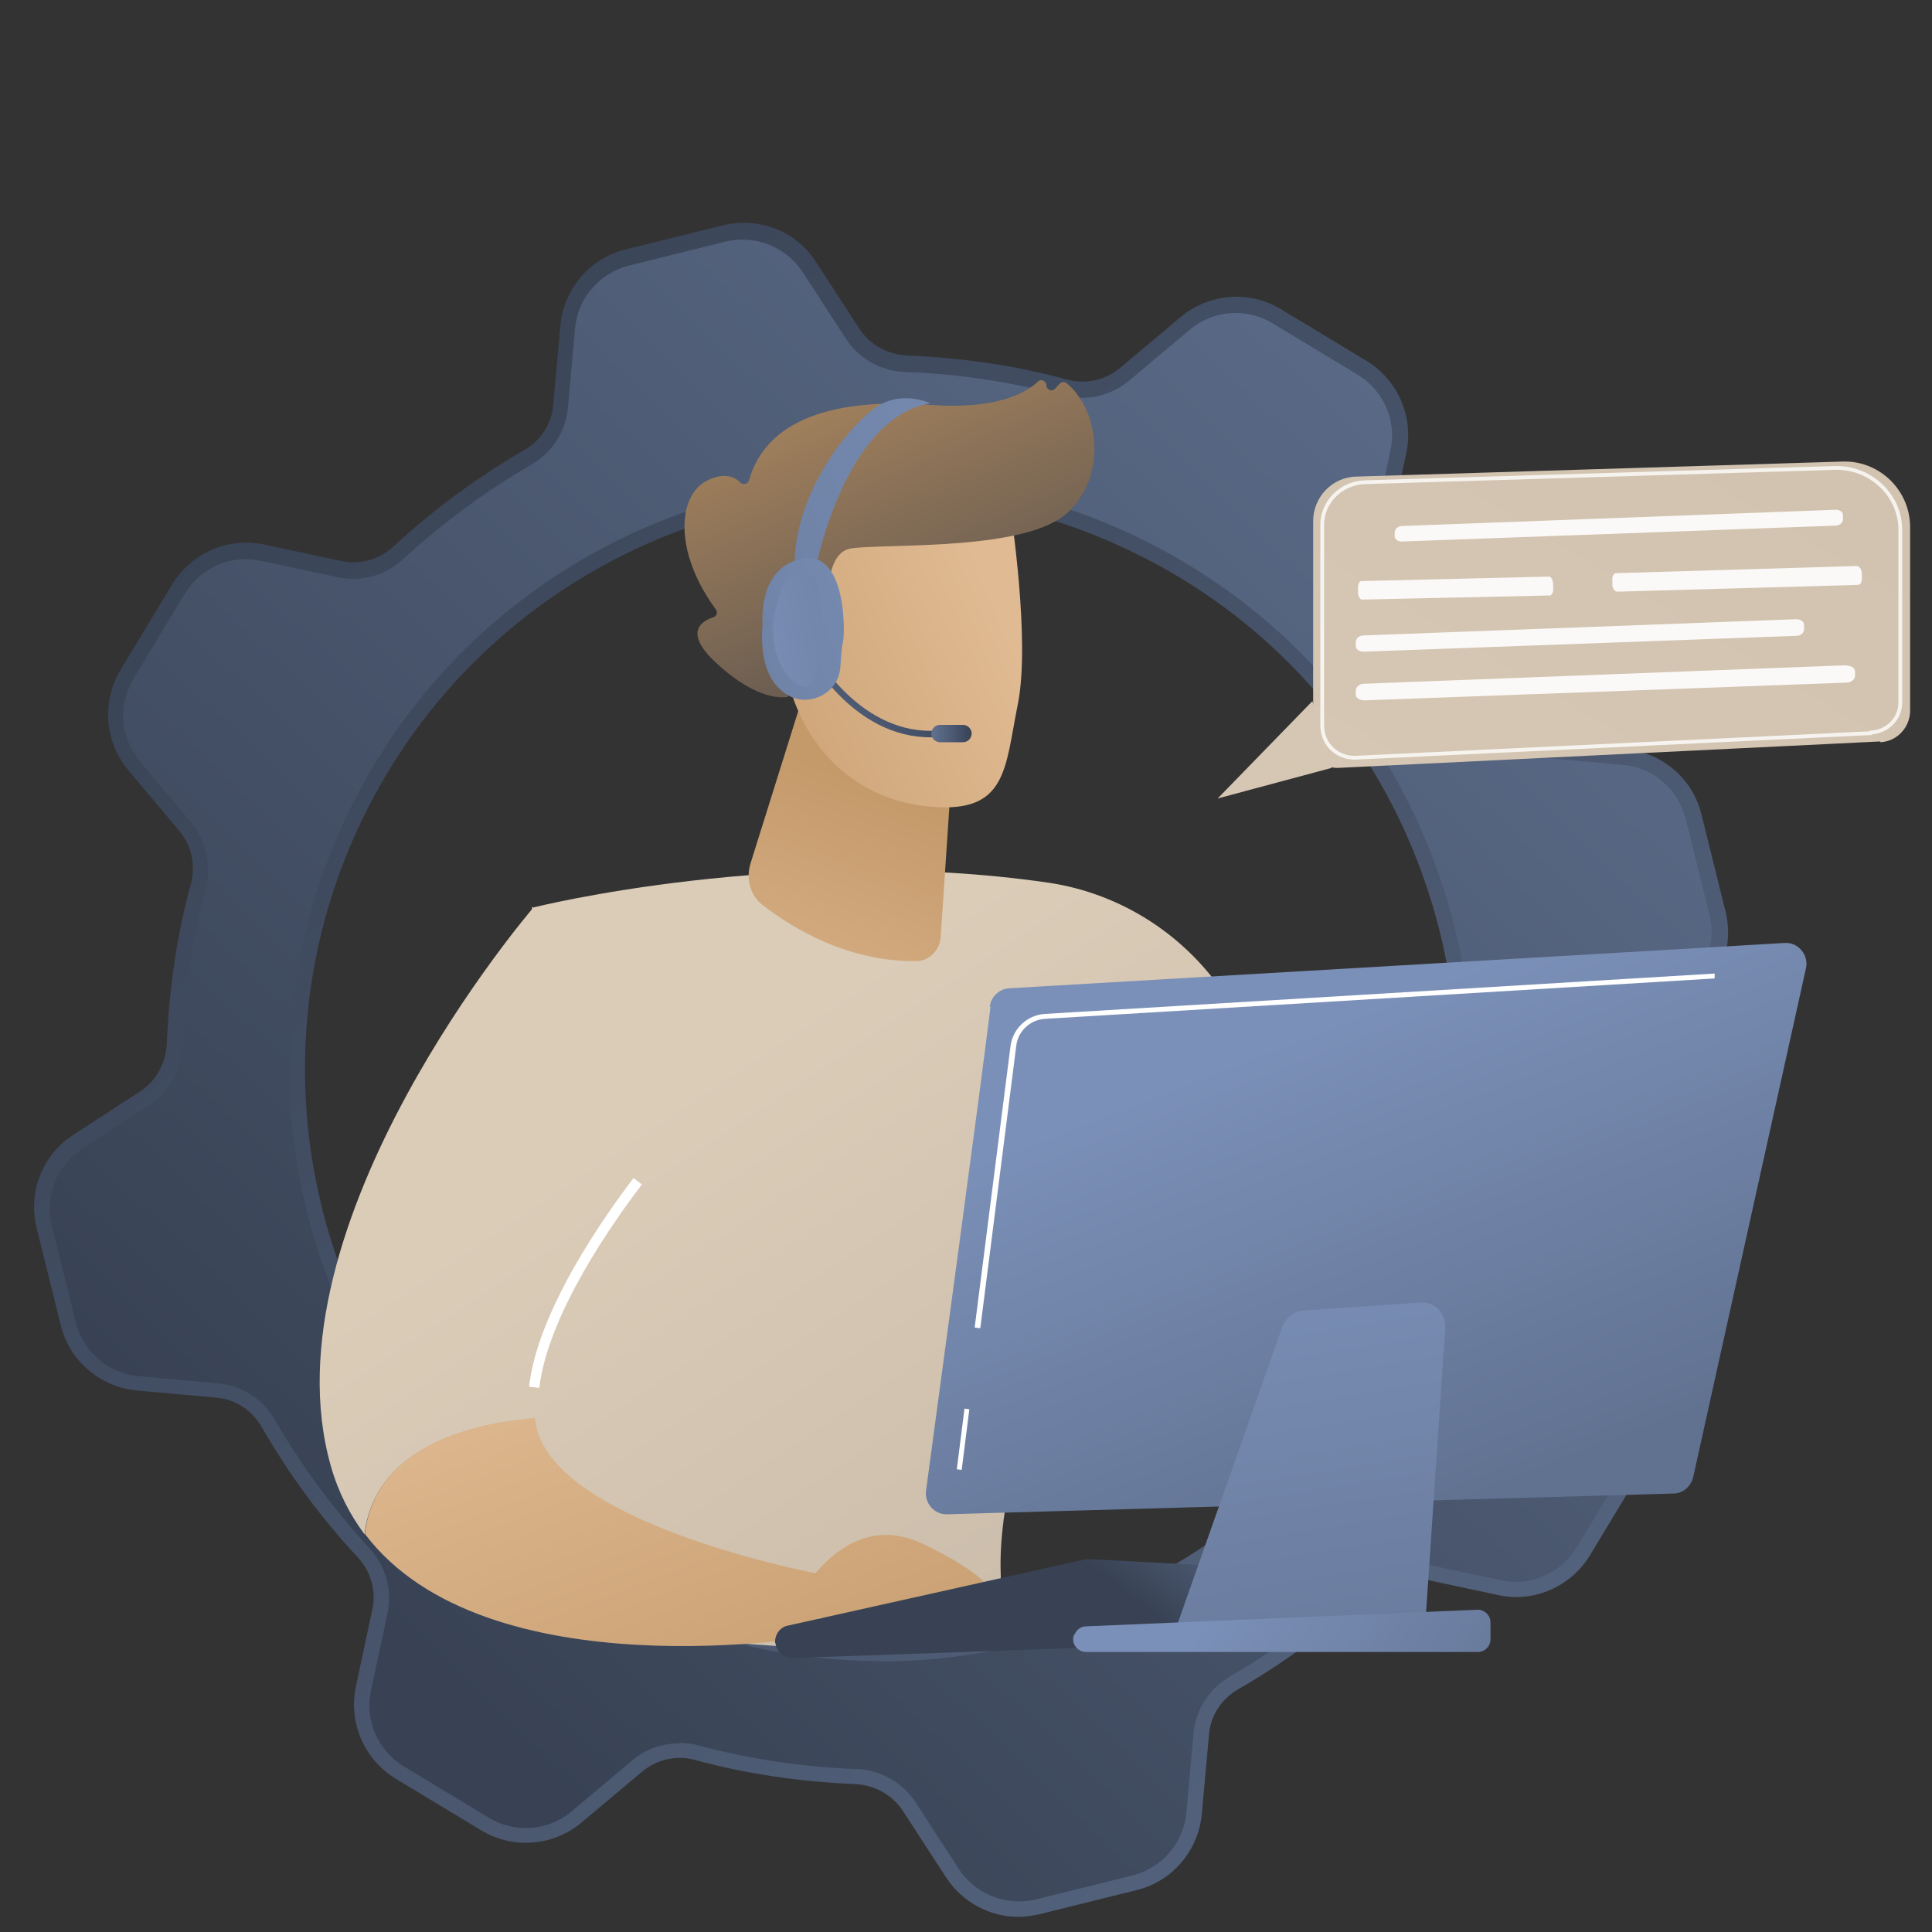 <?xml version="1.0" encoding="UTF-8"?>
<svg id="Ebene_1" xmlns="http://www.w3.org/2000/svg" version="1.1" xmlns:xlink="http://www.w3.org/1999/xlink" viewBox="0 0 512 512">
  <rect x="0" y="0" width="512" height="512" fill="#333333" stroke="none"/>
  <!-- Generator: Adobe Illustrator 29.3.1, SVG Export Plug-In . SVG Version: 2.1.0 Build 151)  -->
  <defs>
    <style>
      .st0 {
        fill: url(#Unbenannter_Verlauf_20);
      }

      .st1 {
        fill: url(#Unbenannter_Verlauf_8);
      }

      .st2 {
        opacity: .9;
      }

      .st2, .st3, .st4 {
        fill: #fff;
      }

      .st2, .st5, .st6, .st4, .st7 {
        isolation: isolate;
      }

      .st8 {
        fill: url(#Unbenannter_Verlauf_21);
      }

      .st9 {
        fill: url(#Unbenannter_Verlauf_3);
      }

      .st10 {
        fill: url(#Unbenannter_Verlauf_15);
      }

      .st11 {
        fill: url(#Unbenannter_Verlauf_7);
      }

      .st12 {
        fill: url(#Unbenannter_Verlauf_12);
      }

      .st13 {
        fill: url(#Unbenannter_Verlauf_6);
      }

      .st14 {
        fill: url(#Unbenannter_Verlauf_5);
      }

      .st15 {
        fill: url(#Unbenannter_Verlauf_19);
      }

      .st16 {
        fill: url(#Unbenannter_Verlauf_10);
      }

      .st6 {
        fill: none;
        opacity: .8;
        stroke: #fff;
        stroke-miterlimit: 10;
      }

      .st17 {
        fill: url(#Unbenannter_Verlauf_17);
      }

      .st18 {
        fill: url(#Unbenannter_Verlauf_24);
      }

      .st19 {
        fill: url(#Unbenannter_Verlauf_22);
      }

      .st20 {
        fill: url(#Unbenannter_Verlauf_14);
      }

      .st21, .st7 {
        display: none;
      }

      .st22 {
        fill: url(#Unbenannter_Verlauf_4);
      }

      .st23 {
        fill: url(#Unbenannter_Verlauf);
      }

      .st24 {
        fill: url(#Unbenannter_Verlauf_23);
      }

      .st25 {
        fill: url(#Unbenannter_Verlauf_9);
      }

      .st4 {
        mix-blend-mode: soft-light;
      }

      .st26 {
        fill: url(#Unbenannter_Verlauf_18);
      }

      .st7 {
        fill: #f2f0ed;
        opacity: .3;
      }

      .st27 {
        fill: url(#Unbenannter_Verlauf_2);
      }

      .st28 {
        fill: url(#Unbenannter_Verlauf_13);
      }

      .st29 {
        fill: url(#Unbenannter_Verlauf_25);
      }

      .st30 {
        fill: url(#Unbenannter_Verlauf_16);
      }
    </style>
    <linearGradient id="Unbenannter_Verlauf" data-name="Unbenannter Verlauf" x1="6258.6" y1="1494.2" x2="6561" y2="1494.2" gradientTransform="translate(-6419.4 -857.9) rotate(22.5) scale(1 -1)" gradientUnits="userSpaceOnUse">
      <stop offset="0" stop-color="#c49a6b"/>
      <stop offset="1" stop-color="#e0ba92"/>
    </linearGradient>
    <linearGradient id="Unbenannter_Verlauf_2" data-name="Unbenannter Verlauf 2" x1="-2060.7" y1="-2979.1" x2="-1770.5" y2="-2979.1" gradientTransform="translate(-1007.4 -3215.8) rotate(-50.9) scale(1 -1)" gradientUnits="userSpaceOnUse">
      <stop offset="0" stop-color="#47464a"/>
      <stop offset="1" stop-color="#a7845d"/>
    </linearGradient>
    <linearGradient id="Unbenannter_Verlauf_3" data-name="Unbenannter Verlauf 3" x1="451.9" y1="457.3" x2="96.7" y2="85.5" gradientTransform="translate(0 512) scale(1 -1)" gradientUnits="userSpaceOnUse">
      <stop offset="0" stop-color="#617291"/>
      <stop offset="1" stop-color="#384254"/>
    </linearGradient>
    <linearGradient id="Unbenannter_Verlauf_4" data-name="Unbenannter Verlauf 4" x1="564.3" y1="-105.6" x2="49.6" y2="414.2" gradientTransform="translate(0 512) scale(1 -1)" gradientUnits="userSpaceOnUse">
      <stop offset="0" stop-color="#617291"/>
      <stop offset="1" stop-color="#384254"/>
    </linearGradient>
    <linearGradient id="Unbenannter_Verlauf_5" data-name="Unbenannter Verlauf 5" x1="187.2" y1="228.9" x2="356.6" y2="-25.1" gradientTransform="translate(0 512) scale(1 -1)" gradientUnits="userSpaceOnUse">
      <stop offset="0" stop-color="#dbccb8"/>
      <stop offset="1" stop-color="#beb1a0"/>
    </linearGradient>
    <linearGradient id="Unbenannter_Verlauf_6" data-name="Unbenannter Verlauf 6" x1="87.1" y1="688.8" x2="85.6" y2="782.5" gradientTransform="translate(-127.5 908) rotate(21.1) scale(1 -1)" gradientUnits="userSpaceOnUse">
      <stop offset="0" stop-color="#e0ba92"/>
      <stop offset="1" stop-color="#c49a6b"/>
    </linearGradient>
    <linearGradient id="Unbenannter_Verlauf_7" data-name="Unbenannter Verlauf 7" x1="10983.3" y1="694.4" x2="10901.5" y2="631.8" gradientTransform="translate(-10534.7 -1953.1) rotate(14.7) scale(1 -1)" gradientUnits="userSpaceOnUse">
      <stop offset="0" stop-color="#e0ba92"/>
      <stop offset="1" stop-color="#c49a6b"/>
    </linearGradient>
    <linearGradient id="Unbenannter_Verlauf_8" data-name="Unbenannter Verlauf 8" x1="10921.9" y1="745.2" x2="10996" y2="649.7" gradientTransform="translate(-10534.7 -1953.1) rotate(14.7) scale(1 -1)" gradientUnits="userSpaceOnUse">
      <stop offset="0" stop-color="#a7845d"/>
      <stop offset="1" stop-color="#47464a"/>
    </linearGradient>
    <linearGradient id="Unbenannter_Verlauf_9" data-name="Unbenannter Verlauf 9" x1="10973.1" y1="707.7" x2="10891.3" y2="645.1" gradientTransform="translate(-10534.7 -1953.1) rotate(14.7) scale(1 -1)" gradientUnits="userSpaceOnUse">
      <stop offset="0" stop-color="#e0ba92"/>
      <stop offset="1" stop-color="#c49a6b"/>
    </linearGradient>
    <linearGradient id="Unbenannter_Verlauf_10" data-name="Unbenannter Verlauf 10" x1="123.8" y1="186.7" x2="293.1" y2="-67.4" gradientTransform="translate(0 512) scale(1 -1)" gradientUnits="userSpaceOnUse">
      <stop offset="0" stop-color="#dbccb8"/>
      <stop offset="1" stop-color="#beb1a0"/>
    </linearGradient>
    <linearGradient id="Unbenannter_Verlauf_12" data-name="Unbenannter Verlauf 12" x1="134.1" y1="160" x2="186.4" y2="22.3" gradientTransform="translate(0 512) scale(1 -1)" gradientUnits="userSpaceOnUse">
      <stop offset="0" stop-color="#e0ba92"/>
      <stop offset="1" stop-color="#c49a6b"/>
    </linearGradient>
    <linearGradient id="Unbenannter_Verlauf_13" data-name="Unbenannter Verlauf 13" x1="199.1" y1="184.6" x2="251.4" y2="47" gradientTransform="translate(0 512) scale(1 -1)" gradientUnits="userSpaceOnUse">
      <stop offset="0" stop-color="#e0ba92"/>
      <stop offset="1" stop-color="#c49a6b"/>
    </linearGradient>
    <linearGradient id="Unbenannter_Verlauf_14" data-name="Unbenannter Verlauf 14" x1="312.5" y1="134.7" x2="285.4" y2="99.8" gradientTransform="translate(0 512) scale(1 -1)" gradientUnits="userSpaceOnUse">
      <stop offset="0" stop-color="#617291"/>
      <stop offset="1" stop-color="#384254"/>
    </linearGradient>
    <linearGradient id="Unbenannter_Verlauf_15" data-name="Unbenannter Verlauf 15" x1="332.8" y1="118.9" x2="305.8" y2="84" gradientTransform="translate(0 512) scale(1 -1)" gradientUnits="userSpaceOnUse">
      <stop offset="0" stop-color="#617291"/>
      <stop offset="1" stop-color="#384254"/>
    </linearGradient>
    <linearGradient id="Unbenannter_Verlauf_16" data-name="Unbenannter Verlauf 16" x1="342" y1="237.8" x2="390.1" y2="114.5" gradientTransform="translate(0 512) scale(1 -1)" gradientUnits="userSpaceOnUse">
      <stop offset="0" stop-color="#7b90b8"/>
      <stop offset="1" stop-color="#617291"/>
    </linearGradient>
    <linearGradient id="Unbenannter_Verlauf_17" data-name="Unbenannter Verlauf 17" x1="336.1" y1="188.8" x2="363.7" y2="19.4" gradientTransform="translate(0 512) scale(1 -1)" gradientUnits="userSpaceOnUse">
      <stop offset="0" stop-color="#7b90b8"/>
      <stop offset="1" stop-color="#617291"/>
    </linearGradient>
    <linearGradient id="Unbenannter_Verlauf_18" data-name="Unbenannter Verlauf 18" x1="323.7" y1="90.3" x2="405" y2="37" gradientTransform="translate(0 512) scale(1 -1)" gradientUnits="userSpaceOnUse">
      <stop offset="0" stop-color="#7b90b8"/>
      <stop offset="1" stop-color="#617291"/>
    </linearGradient>
    <linearGradient id="Unbenannter_Verlauf_19" data-name="Unbenannter Verlauf 19" x1="218.6" y1="82.4" x2="250.8" y2="104.1" gradientTransform="translate(12.2 320.2) rotate(-9.7) scale(1 -1)" gradientUnits="userSpaceOnUse">
      <stop offset="0" stop-color="#617291"/>
      <stop offset="1" stop-color="#384254"/>
    </linearGradient>
    <linearGradient id="Unbenannter_Verlauf_20" data-name="Unbenannter Verlauf 20" x1="246.8" y1="317.6" x2="257.5" y2="317.6" gradientTransform="translate(0 512) scale(1 -1)" gradientUnits="userSpaceOnUse">
      <stop offset="0" stop-color="#617291"/>
      <stop offset="1" stop-color="#384254"/>
    </linearGradient>
    <linearGradient id="Unbenannter_Verlauf_21" data-name="Unbenannter Verlauf 21" x1="328" y1="166.9" x2="83.8" y2="126.5" gradientTransform="translate(12.2 320.2) rotate(-9.7) scale(1 -1)" gradientUnits="userSpaceOnUse">
      <stop offset="0" stop-color="#7b90b8"/>
      <stop offset="1" stop-color="#617291"/>
    </linearGradient>
    <linearGradient id="Unbenannter_Verlauf_22" data-name="Unbenannter Verlauf 22" x1="265.8" y1="124.2" x2="140.4" y2="103.4" gradientTransform="translate(12.2 320.2) rotate(-9.7) scale(1 -1)" gradientUnits="userSpaceOnUse">
      <stop offset="0" stop-color="#7b90b8"/>
      <stop offset="1" stop-color="#617291"/>
    </linearGradient>
    <linearGradient id="Unbenannter_Verlauf_23" data-name="Unbenannter Verlauf 23" x1="206.9" y1="116.9" x2="272.2" y2="118.1" gradientTransform="translate(12.2 320.2) rotate(-9.7) scale(1 -1)" gradientUnits="userSpaceOnUse">
      <stop offset="0" stop-color="#7b90b8"/>
      <stop offset="1" stop-color="#617291"/>
    </linearGradient>
    <linearGradient id="Unbenannter_Verlauf_24" data-name="Unbenannter Verlauf 24" x1="248.7" y1="155.4" x2="739" y2="975.9" gradientTransform="translate(0 512) scale(1 -1)" gradientUnits="userSpaceOnUse">
      <stop offset="0" stop-color="#dbccb8"/>
      <stop offset="1" stop-color="#beb1a0"/>
    </linearGradient>
    <linearGradient id="Unbenannter_Verlauf_25" data-name="Unbenannter Verlauf 25" x1="297.8" y1="133" x2="779.1" y2="938.5" gradientTransform="translate(0 512) scale(1 -1)" gradientUnits="userSpaceOnUse">
      <stop offset="0" stop-color="#dbccb8"/>
      <stop offset="1" stop-color="#beb1a0"/>
    </linearGradient>
  </defs>
  <g class="st5">
    <g id="Ebene_11" data-name="Ebene_1">
      <path class="st7" d="M430.9,418.4c-10.2,10.7-19.8,17.7-27.4,23.1-89.4,64.1-195.2,45.5-217.7,40.8-33.2-6.7-97.4-19.8-143.7-74.3-70.2-82.6-59.3-212.6-4.9-298.5C47.2,93.8,99.9,6.6,206.7-7.3c64.7-8.5,140.2,8.6,194.7,54.4,114.7,96,106.5,290.1,29.4,371.4h.1Z"/>
      <g class="st21">
        <path class="st23" d="M1.5-3.5c-.8-3.2,3.8-5.3,6.5-3.1,27.9,22.6,94.9,90.4,78.3,208.8-21,148.6,14.9,202.8,59.5,235.8,0,0-47.9-27.2-86.4-82.1C-35.4,220.9,14.9,53.2,1.5-3.5Z"/>
        <path class="st4" d="M22.8,42.9c3.6,16.4,7,33,9.6,49.7,2.6,16.7,4.7,33.3,6.3,50,1.4,16.7,2.4,33.4,2.8,50.2s-.2,33.6-.8,50.3c-.4,16.8-1.1,33.8.3,50.8,1.4,17,5.2,34.1,12.5,50.1,1.8,4,3.8,7.9,5.9,11.8s4.4,7.6,6.7,11.5c4.7,7.5,10.2,14.7,16.1,21.6,11.9,13.7,26.3,25.8,42.1,36,1.7,1.1,4,.8,5.3-.7,1.2-1.4.9-3.4-.7-4.5h0c-3.8-2.5-7.5-5.2-11-7.9-1.8-1.3-3.5-2.8-5.3-4.2-1.7-1.4-3.4-2.9-5.1-4.3-6.7-5.9-12.9-12.1-18.7-18.7-11.4-13.1-20.5-27.9-27.5-43.2-3.4-7.7-6.2-15.6-8.2-23.6s-3.3-16.2-4.1-24.5c-1.5-16.6-1.1-33.3-.8-50.1.3-16.8.4-33.7-.1-50.6-.3-8.4-.8-16.9-1.4-25.3-.3-4.2-.7-8.4-1.1-12.6-.4-4.2-.9-8.4-1.3-12.6-2-16.8-4.6-33.4-7.7-50.1-3.3-16.6-7.1-33.1-11.6-49.5-.1-.4-.7-.8-1.2-.7-.6,0-.9.6-.8,1h-.2Z"/>
      </g>
      <g class="st21">
        <path class="st27" d="M71.4,310.9c-3.4,3.6-9.4,2.5-11.5-2-11.4-25.1-37.1-98.8,5.4-183.8S113.8,11,118.2-8.5c.9-4.2,6.6-4.7,8.3-.8,18.9,42.9,68.9,188.8-55.1,320.4h0Z"/>
        <path class="st4" d="M65.1,308.3h-.3c-1.1,0-2-.9-1.9-2,0-1.2,2.4-123.1,47.7-225.1.4-1,1.5-1.4,2.5-1,1,.4,1.4,1.5,1,2.5-45,101.3-47.4,222.3-47.4,223.5s-.7,1.8-1.7,1.9h0Z"/>
      </g>
      <g>
        <g>
          <g>
            <path class="st9" d="M431.5,364.2l-13.6-16.2c-3.6-4.4-4.9-10.3-3.4-15.8,3.8-13.9,5.9-27.9,6.3-42.1.2-5.7,3.1-11,7.8-14.1l17.7-11.5c7.5-4.9,11-13.9,8.9-22.5l-6.4-25.8c-2.1-8.6-9.5-15-18.4-15.8l-21.1-1.9c-5.7-.6-10.7-3.8-13.6-8.7-7.1-12.3-15.5-23.7-25.3-34.2-3.9-4.2-5.5-9.9-4.4-15.6l4.4-20.6c1.9-8.7-2-17.7-9.6-22.2l-22.7-13.7c-7.6-4.6-17.3-3.9-24.2,1.9l-16.2,13.6c-4.4,3.6-10.3,4.9-15.8,3.4-13.9-3.8-27.9-5.9-42.1-6.3-5.7-.2-11-3.1-14.1-7.8l-11.5-17.7c-4.9-7.5-13.9-11-22.5-8.9l-25.8,6.4c-8.6,2.1-15,9.5-15.8,18.4l-1.9,21.1c-.6,5.7-3.8,10.7-8.7,13.6-12.3,7.1-23.7,15.5-34.2,25.3-4.2,3.9-9.9,5.5-15.6,4.4l-20.6-4.4c-8.7-1.9-17.7,2-22.2,9.6l-13.7,22.7c-4.6,7.6-3.9,17.3,1.9,24.2l13.6,16.2c3.6,4.4,4.9,10.3,3.4,15.8-3.8,13.9-5.9,27.9-6.3,42.1-.2,5.7-3.1,11-7.8,14.1l-17.7,11.5c-7.5,4.9-11,13.9-8.9,22.5l6.4,25.8c2.1,8.6,9.5,15,18.4,15.8l21.1,1.9c5.7.6,10.7,3.8,13.6,8.7,7.1,12.3,15.5,23.7,25.3,34.2,3.9,4.2,5.5,9.9,4.4,15.6l-4.4,20.6c-1.9,8.7,2,17.7,9.6,22.2l22.7,13.7c7.6,4.6,17.3,3.9,24.2-1.9l16.2-13.6c4.4-3.6,10.3-4.9,15.8-3.4,13.9,3.8,27.9,5.9,42.1,6.3,5.7.2,11,3.1,14.1,7.8l11.5,17.7c4.9,7.5,13.9,11,22.5,8.9l25.8-6.4c8.6-2.1,15-9.5,15.8-18.4l1.9-21.1c.6-5.7,3.8-10.7,8.7-13.6,12.3-7.1,23.7-15.5,34.2-25.3,4.2-3.9,9.9-5.5,15.6-4.4l20.6,4.4c8.7,1.9,17.7-2,22.2-9.6l13.7-22.7c4.6-7.6,3.9-17.3-1.9-24.2h0ZM167.4,423.3c-77.3-36.4-110.3-128.6-73.9-205.9,36.4-77.3,128.6-110.3,205.9-73.9,77.3,36.4,110.3,128.6,73.9,205.9-36.4,77.3-128.6,110.3-205.9,73.9h0Z"/>
            <path class="st22" d="M269.9,508c-7.6,0-14.9-3.9-19.2-10.5l-11.5-17.7c-2.8-4.2-7.4-6.7-12.5-7-14.4-.6-28.7-2.6-42.5-6.4-4.9-1.3-10-.2-13.9,3l-16.2,13.6c-7.5,6.3-18.2,7.1-26.5,2.1l-22.7-13.7c-8.4-5.1-12.6-14.9-10.6-24.4l4.4-20.6c1-4.9-.4-9.9-3.9-13.7-9.8-10.5-18.3-22.1-25.5-34.6-2.5-4.4-7-7.3-11.9-7.7l-21.1-1.9c-9.7-.9-17.9-7.8-20.2-17.3l-6.4-25.8c-2.3-9.5,1.5-19.4,9.8-24.7l17.7-11.5c4.2-2.8,6.7-7.4,7-12.5.6-14.4,2.6-28.7,6.4-42.5,1.3-4.9.2-10-3-13.9l-13.6-16.2c-6.3-7.5-7.1-18.2-2.1-26.5l13.7-22.7c5.1-8.4,14.9-12.6,24.4-10.6l20.6,4.4c4.9,1,9.9-.4,13.7-3.9,10.5-9.7,22.1-18.3,34.6-25.5,4.4-2.5,7.3-7,7.7-11.9l1.9-21.1c.9-9.7,7.8-17.9,17.3-20.2l25.8-6.4c9.5-2.3,19.4,1.5,24.7,9.8l11.5,17.7c2.8,4.2,7.4,6.7,12.5,7,14.4.6,28.7,2.6,42.5,6.4,4.9,1.3,10,.2,13.9-3l16.2-13.6c7.5-6.3,18.2-7.1,26.5-2.1l22.7,13.7c8.4,5.1,12.6,14.9,10.6,24.4l-4.4,20.6c-1,4.9.4,9.9,3.9,13.7,9.7,10.5,18.3,22.1,25.5,34.6,2.5,4.4,7,7.3,11.9,7.7l21.1,1.9c9.7.9,17.9,7.8,20.2,17.3l6.4,25.8c2.3,9.5-1.5,19.4-9.8,24.7l-17.7,11.5c-4.2,2.8-6.7,7.4-7,12.5-.6,14.4-2.6,28.7-6.4,42.5-1.3,4.9-.2,10,3,13.9l13.6,16.2c6.3,7.5,7.1,18.2,2.1,26.5l-13.7,22.7c-5.1,8.4-14.9,12.7-24.4,10.6l-20.6-4.4c-4.9-1-9.9.4-13.7,3.9-10.5,9.7-22.1,18.3-34.6,25.5-4.4,2.5-7.3,7-7.7,11.9l-1.9,21.1c-.9,9.7-7.8,17.9-17.3,20.2l-25.8,6.4c-1.9.4-3.6.7-5.5.7ZM180.1,461.9c1.8,0,3.4.2,5.2.7,13.6,3.6,27.5,5.7,41.5,6.2,6.4.2,12.4,3.5,15.8,8.8l11.5,17.7c4.4,6.7,12.5,9.9,20.3,8.1l25.8-6.4c7.7-2,13.5-8.6,14.2-16.6l1.9-21.1c.6-6.3,4.2-11.9,9.8-15.1,12.1-7,23.5-15.5,33.8-24.9,4.7-4.4,11.1-6.2,17.3-4.9l20.6,4.4c7.8,1.7,15.9-1.9,20-8.7l13.7-22.7c4.1-6.8,3.4-15.6-1.7-21.7l-13.6-16.2c-4.1-4.9-5.5-11.5-3.9-17.7,3.6-13.6,5.7-27.5,6.2-41.5.2-6.4,3.5-12.4,8.8-15.8l17.7-11.5c6.7-4.4,9.9-12.5,8.1-20.3l-6.4-25.8c-2-7.7-8.6-13.5-16.6-14.2l-21.1-1.9c-6.3-.6-11.9-4.2-15.1-9.8-7-12.1-15.5-23.5-24.9-33.8-4.4-4.7-6.2-11.1-4.9-17.3l4.4-20.6c1.7-7.8-1.9-15.9-8.7-20l-22.7-13.7c-6.8-4.1-15.6-3.4-21.7,1.7l-16.2,13.6c-4.9,4.1-11.5,5.5-17.7,3.9-13.6-3.6-27.5-5.7-41.5-6.2-6.4-.2-12.4-3.5-15.8-8.8l-11.5-17.7c-4.4-6.7-12.5-9.9-20.3-8.1l-25.8,6.4c-7.7,2-13.5,8.6-14.2,16.6l-1.9,21.1c-.6,6.3-4.2,11.9-9.8,15.1-12.1,7-23.5,15.5-33.8,24.9-4.7,4.4-11.1,6.2-17.3,4.9l-20.6-4.4c-7.8-1.7-15.9,1.9-20,8.7l-13.7,22.7c-4.1,6.8-3.4,15.6,1.7,21.7l13.6,16.2c4.1,4.9,5.5,11.5,3.9,17.7-3.6,13.6-5.7,27.5-6.2,41.5-.2,6.4-3.5,12.4-8.8,15.8l-17.7,11.5c-6.7,4.4-9.9,12.5-8.1,20.3l6.4,25.8c2,7.7,8.6,13.5,16.6,14.2l21.1,1.9c6.3.6,11.9,4.2,15.1,9.8,7,12.1,15.5,23.5,24.9,33.8,4.4,4.7,6.2,11.1,4.9,17.3l-4.4,20.6c-1.7,7.8,1.9,15.9,8.7,20l22.7,13.7c6.8,4.1,15.6,3.4,21.7-1.7l16.2-13.6c3.5-3,7.9-4.5,12.5-4.5h0ZM233.2,440.2c-22.4,0-45-4.9-66.7-15h0c-78.2-36.9-111.7-130.5-74.8-208.6,36.9-78.2,130.5-111.7,208.6-74.8,37.9,17.9,66.5,49.3,80.6,88.8,14.1,39.4,12.1,81.9-5.7,119.8-26.7,56.6-83.1,89.9-142,89.9h0ZM168.3,421.5c76.1,35.9,167.2,3.2,203.1-72.9,17.4-36.9,19.4-78.3,5.6-116.7-13.8-38.4-41.6-69.1-78.5-86.4-76.1-35.9-167.2-3.2-203.1,72.9-35.9,76.1-3.2,167.2,72.9,203.1Z"/>
          </g>
          <g>
            <path class="st14" d="M141.3,240.5s66.3-16.7,136.4-6.6c19.8,2.9,37.2,14.4,47.8,31.1,19.2,30.4,46.3,84.5,40.5,140.9l-30.1,7.4s-20.8-66.9-44.3-94.2c0,0-27.7,63.3-26.4,97.9,0,1,0,2,.2,2.9,3.2,34-133.1,6.3-133.1,6.3l8.7-185.8h.2Z"/>
            <path class="st13" d="M213,183.8l-14.1,45c-1.3,4.2,0,8.7,3.3,11.1,7.5,5.9,22.5,15.1,40.7,14.8,3.3,0,6.2-2.9,6.4-6.4l5-75.2-41.3,10.6h0Z"/>
            <g>
              <path class="st11" d="M267.7,134.5s5.5,35.4,2,52.3c-3.4,16.9-2.8,28.7-22.9,27-20.2-1.7-33.9-15.6-38.3-34.6,0,0-7.1-29.3-1.2-39,5.9-9.7,60.4-6,60.4-6h0Z"/>
              <path class="st1" d="M218.2,169.1l2.4.7s-4.6-23.3,5.2-24.5c9.8-1.3,46.7.8,57.4-9.7,10.4-10,7.9-27.3-.6-34.1-.6-.4-1.3-.3-1.8.2l-1.2,1.3c-.8.9-2.3.3-2.3-.9h0c0-1.1-1.4-1.8-2.2-1-3.3,3.1-11.1,7.5-28.7,6.2-24.9-1.9-43.3,3.6-47.9,20-.3,1-1.5,1.3-2.3.6-1.4-1.5-4.2-2.8-8.7-.6-7.9,3.8-9.1,18.8,2.2,34.2.6.8.2,1.8-.7,2.1-3.1,1-7.9,4,.7,12,8.8,8.2,15,9.2,17.6,9.2s1.2-.4,1.3-1.1l3-14.8c.1-.8.9-1.2,1.7-1l5.2,1.3h-.2Z"/>
              <path class="st25" d="M218,172.3s0-21.7-10.6-18.4-1.2,24,5.9,26.7l4.6-8.3h.1Z"/>
            </g>
            <g>
              <path class="st16" d="M141.6,375.9c-3-20.8,18.5-51.2,27.5-62.8,2.5-3.3,4-7.4,4-11.5.2-29.4-12-48.2-31.9-60.9,0,0-71.8,83.6-53.5,147.9,2,7,5.1,12.9,8.9,18,2.9-24.3,30.9-29.5,45-30.7Z"/>
              <path class="st3" d="M143,367.8l-2.8-.3c2.3-20.3,20.2-45.5,27.7-55.3l2.2,1.7c-7.4,9.7-24.9,34.3-27.2,54Z"/>
              <path class="st12" d="M142.3,378.7c-.2-.9-.4-1.9-.6-2.9-14.1,1.1-42.2,6.4-45,30.7,32,42.4,120.3,27,120.3,27v-16.4s-67.8-12.6-74.7-38.3h0Z"/>
            </g>
            <path class="st28" d="M208.5,429s13-30.8,36-19.9c23,10.9,21.2,18.1,21.2,18.1l-57.2,1.8h0Z"/>
            <path class="st20" d="M205.5,435.4h0c.2,2.3,2.2,4.1,4.5,4l119-4.2c1.9,0,3.4-1.3,4-3.1l3.4-11c.9-2.8-1.1-5.5-4-5.6l-43.4-2.3h-1.2l-79,17.6c-2.1.4-3.5,2.4-3.4,4.6h.1Z"/>
            <polygon class="st10" points="285.3 431.1 288.7 415.8 333.1 417.9 330.3 430.6 285.3 431.1"/>
            <path class="st30" d="M262.5,266.8c-2.5,20.6-13.9,104.4-17.1,128.3-.4,3.3,2.2,6.3,5.6,6.2l192.5-5.5c2.5,0,4.6-1.9,5.2-4.3l29.9-134.9c.8-3.5-2.1-7-5.7-6.7l-205.4,12c-2.6.1-4.9,2.2-5.2,4.9h.2Z"/>
            <path class="st17" d="M339.9,351.4l-28.5,80.8,66.1,1.4,5.5-81.7c.2-3.9-2.9-7.1-6.7-6.7l-30.9,2.1c-2.5.2-4.7,1.9-5.5,4.2h0Z"/>
            <path class="st26" d="M284.6,433.3h0c-.8,2.2.9,4.5,3.3,4.5h103.7c1.9,0,3.4-1.5,3.4-3.4v-4.4c0-2-1.7-3.5-3.5-3.4l-103.7,4.4c-1.4,0-2.6,1-3.1,2.3h-.1Z"/>
          </g>
          <path class="st3" d="M259.6,352l-1.3-.2,9.5-74.6c.6-4.6,4.4-8.2,9.1-8.5l177.5-10.7v1.3l-177.4,10.7c-4,.2-7.3,3.3-7.7,7.3l-9.5,74.6h-.1Z"/>
          <rect class="st3" x="247.1" y="380.8" width="16.2" height="1.3" transform="translate(-155.2 586.8) rotate(-82.8)"/>
        </g>
        <g>
          <g>
            <path class="st15" d="M248.8,195.3c-21.4,1.7-33.8-20.5-33.9-20.8l1.4-.8c.1.2,12,21.4,32.3,19.9v1.7h.1Z"/>
            <path class="st0" d="M257.5,194.4c0,1.2-1,2.3-2.3,2.3h-6.1c-1.2,0-2.3-1-2.3-2.3h0c0-1.2,1-2.3,2.3-2.3h6.1c1.2,0,2.3,1,2.3,2.3h0Z"/>
          </g>
          <g>
            <path class="st8" d="M216.3,150s7.7-39.4,30.2-43.1c0,0-6.4-3.2-13,.2-6.6,3.5-23.5,22.6-22.9,43.8,4.6,1.7,5.6-1,5.6-1Z"/>
            <path class="st19" d="M212.4,148.1c-11.7,2.4-10.3,17.2-10.3,17.2-.9,10.8,2.3,16.1,6.3,18.7,2.8,1.8,6.2,1.9,9.2.4,2.9-1.4,4.9-4.3,5.1-7.6.2-3,.4-5.7.7-6.7.6-2.4.9-24.4-10.9-22.1h0Z"/>
          </g>
          <path class="st24" d="M213.5,151.9c-2.4-.4-4.9.9-5.9,3.2-7.1,16.2,1.5,26.8,5.9,27,4.4.2,4.4-21.2,3.4-26.7-.4-2.3-1.9-3.2-3.4-3.5Z"/>
        </g>
      </g>
      <g>
        <polygon class="st18" points="347.8 185.8 322.7 211.6 352.9 203.5 347.8 185.8"/>
        <path class="st29" d="M498.1,196.5l-143.4,7c-3.6.2-6.7-2.8-6.7-6.4v-59c0-6.4,5.1-11.7,11.5-11.8l129.3-4c9.6,0,17.4,7.8,17.4,17.4v48.6c0,4.5-3.5,8.2-7.9,8.4v-.2Z"/>
        <g>
          <path class="st6" d="M495.7,194.3l-136.4,6.5c-4.9.2-8.9-3.6-8.9-8.5v-53.2c0-6.1,5-11,11.1-11.3l125.2-3.8c9.3,0,16.9,7.4,16.9,16.4v45.8c0,4.2-3.4,7.7-7.7,7.9h-.1Z"/>
          <path class="st2" d="M486.3,135.1l-114.7,4.3c-1.1,0-2,.8-2,1.7v1c0,.9,1,1.5,2.1,1.4l114.7-4.2c1.1,0,2-.8,2-1.7v-1.1c0-.9-1-1.5-2.1-1.4h0Z"/>
          <path class="st2" d="M476,164.1l-114.7,4.3c-1.1,0-2,.8-2,1.8v1c0,.9,1,1.5,2.1,1.5l114.7-4.2c1.1,0,2-.8,2-1.8v-1.1c0-.9-1-1.5-2.1-1.5h0Z"/>
          <path class="st2" d="M489.3,176.3l-127.8,4.9c-1.2,0-2.2.9-2.2,1.8v1.1c0,.9,1.1,1.5,2.3,1.5l127.8-4.7c1.2,0,2.2-.9,2.2-1.8v-1.2c0-.9-1.1-1.5-2.3-1.5h0Z"/>
          <path class="st2" d="M410.6,152.8l-49.9,1.2c-.4,0-.9.9-.8,1.9v1.2c0,1,.6,1.8,1,1.8l49.9-1.1c.4,0,.9-.9.8-1.9v-1.3c-.1-1-.6-1.8-1-1.8h0Z"/>
          <path class="st2" d="M492.1,150l-63.8,1.9c-.7,0-1.1.9-1,1.9v1.2c0,1,.7,1.8,1.3,1.8l63.8-1.8c.7,0,1.1-.9,1-1.9v-1.3c-.1-1-.7-1.8-1.3-1.8Z"/>
        </g>
      </g>
    </g>
  </g>
</svg>